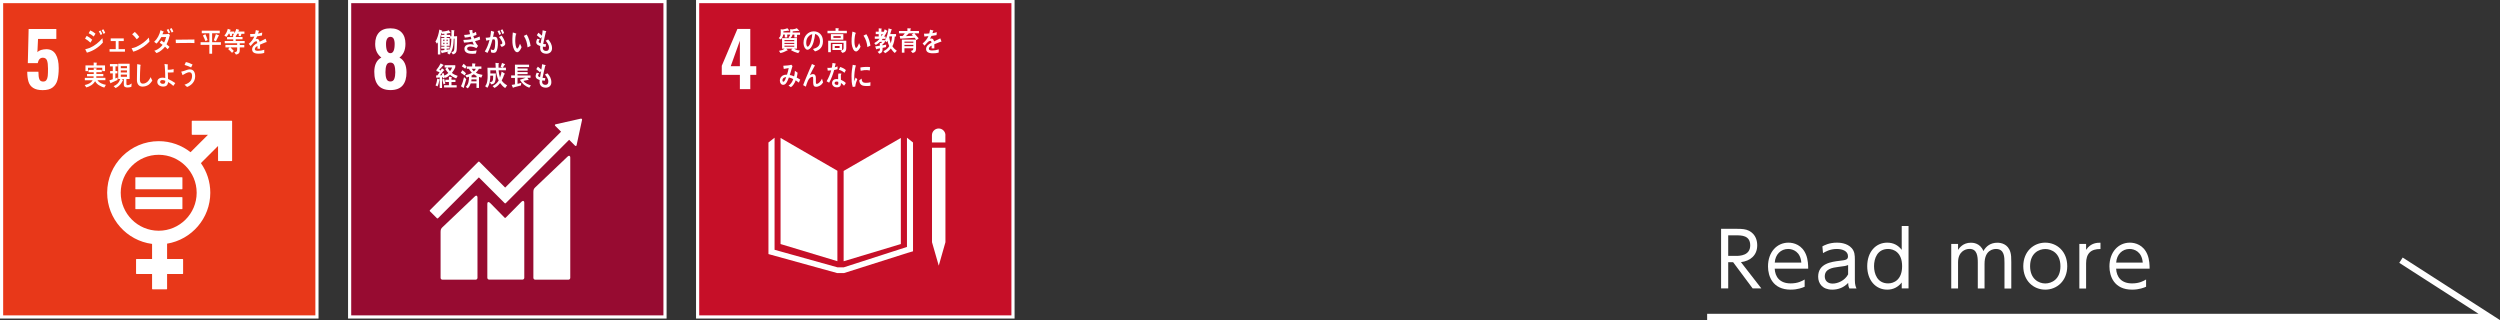 <?xml version="1.0" encoding="utf-8"?>
<!-- Generator: Adobe Illustrator 26.3.1, SVG Export Plug-In . SVG Version: 6.00 Build 0)  -->
<svg version="1.1" id="レイヤー_1" xmlns="http://www.w3.org/2000/svg" xmlns:xlink="http://www.w3.org/1999/xlink" x="0px"
	 y="0px" viewBox="0 0 396.35 50.75" style="enable-background:new 0 0 396.35 50.75;" xml:space="preserve">
<rect x="0" y="0" width="396.35" height="50.75" fill="#333333" stroke="none"/>
<style type="text/css">
	.st0{fill:#FFFFFF;}
	.st1{fill:none;stroke:#FFFFFF;stroke-miterlimit:10;}
	.st2{fill:#C60F28;stroke:#FFFFFF;stroke-width:0.5;stroke-miterlimit:10;}
	.st3{fill:#E83819;stroke:#FFFFFF;stroke-width:0.5;stroke-miterlimit:10;}
	.st4{fill:#970B31;stroke:#FFFFFF;stroke-width:0.5;stroke-miterlimit:10;}
</style>
<g>
	<g>
		<path class="st0" d="M275.45,36.28c0.74,0,1.32,0.04,1.85,0.31c1.13,0.6,1.29,1.68,1.29,2.31c0,1.62-1.15,2.48-2.58,2.66
			l3.23,4.16h-1.38l-3.09-4.15h-0.78v4.15h-1.13v-9.45H275.45z M273.99,37.31v3.26h1.26c0.59,0,2.23-0.06,2.23-1.67
			c0-1.59-1.4-1.59-2.22-1.59H273.99z"/>
		<path class="st0" d="M281.36,42.58c0.06,1.3,0.79,2.35,2.53,2.35c1.16,0,1.81-0.38,2.22-0.62v1.15c-0.32,0.14-1.08,0.46-2.22,0.46
			c-2.85,0-3.59-2.13-3.59-3.68c0-2.29,1.42-3.77,3.24-3.77c0.86,0,2.17,0.36,2.79,1.91c0.32,0.79,0.34,1.73,0.34,2.21H281.36z
			 M285.58,41.63c-0.13-1.71-1.31-2.16-2.09-2.16c-1.16,0-2.04,0.88-2.12,2.16H285.58z"/>
		<path class="st0" d="M288.92,39.06c0.28-0.16,1.07-0.59,2.29-0.59c0.31,0,1.61,0,2.38,0.89c0.44,0.52,0.48,1.08,0.48,1.8v3.24
			c0,0.75,0.14,1.07,0.26,1.33h-1.13c-0.08-0.17-0.18-0.36-0.19-0.88c-0.67,0.72-1.55,1.07-2.53,1.07c-1.54,0-2.23-0.97-2.23-2.06
			c0-2.11,2.15-2.36,3.37-2.51c1.01-0.12,1.36-0.16,1.36-0.73c0-0.82-0.88-1.15-1.78-1.15c-1.09,0-1.85,0.46-2.18,0.66L288.92,39.06
			z M292.99,42.02c-0.36,0.14-0.47,0.17-1.5,0.29c-1.04,0.13-2.19,0.34-2.19,1.51c0,0.68,0.46,1.14,1.25,1.14
			c0.82,0,1.93-0.48,2.45-1.46V42.02z"/>
		<path class="st0" d="M301.5,44.79c-0.59,0.74-1.36,1.13-2.3,1.13c-1.81,0-3.17-1.46-3.17-3.72c0-2.27,1.36-3.73,3.17-3.73
			c0.95,0,1.71,0.38,2.3,1.14v-3.78h1.08v9.89h-1.08V44.79z M299.35,39.47c-1.73,0-2.24,1.52-2.24,2.73c0,1.21,0.52,2.73,2.24,2.73
			c0.88,0,2.21-0.55,2.21-2.73C301.56,40.01,300.23,39.47,299.35,39.47z"/>
		<path class="st0" d="M313.56,45.73v-4.08c0-1.05-0.11-2.19-1.31-2.19c-0.71,0-1.82,0.46-1.82,2.13v4.14h-1.08v-7.06h1.08v0.95
			c0.19-0.29,0.77-1.14,2.03-1.14c0.26,0,1.45,0,1.99,1.32c0.43-0.77,1.13-1.32,2.22-1.32c0.55,0,1.69,0.19,2.06,1.51
			c0.12,0.42,0.14,0.82,0.14,1.56v4.19h-1.08v-4.07c0-0.89,0-2.2-1.34-2.2c-0.38,0-1.82,0.13-1.82,2.35v3.91H313.56z"/>
		<path class="st0" d="M324.25,38.47c1.85,0,3.49,1.38,3.49,3.73c0,2.33-1.64,3.72-3.48,3.72c-1.85,0-3.49-1.38-3.49-3.72
			C320.78,39.84,322.43,38.47,324.25,38.47z M324.25,44.94c1.03,0,2.41-0.67,2.41-2.73c0-2.06-1.38-2.73-2.4-2.73
			s-2.41,0.66-2.41,2.73C321.86,44.26,323.25,44.94,324.25,44.94z"/>
		<path class="st0" d="M329.66,45.73v-7.06h1.07v0.94c0.76-1.15,1.82-1.13,2.28-1.13v1c-1.54-0.02-2.28,0.72-2.28,2.28v3.98H329.66z
			"/>
		<path class="st0" d="M335.49,42.58c0.06,1.3,0.79,2.35,2.53,2.35c1.16,0,1.81-0.38,2.22-0.62v1.15c-0.32,0.14-1.08,0.46-2.22,0.46
			c-2.85,0-3.59-2.13-3.59-3.68c0-2.29,1.42-3.77,3.24-3.77c0.86,0,2.17,0.36,2.79,1.91c0.32,0.79,0.34,1.73,0.34,2.21H335.49z
			 M339.71,41.63c-0.13-1.71-1.31-2.16-2.09-2.16c-1.16,0-2.04,0.88-2.12,2.16H339.71z"/>
	</g>
	<polyline class="st1" points="270.65,50.25 394.65,50.25 380.65,41.25 	"/>
	<g>
		<g>
			<rect x="110.6" y="0.25" class="st2" width="50" height="50"/>
			<g>
				<path class="st0" d="M117.3,11.87h-2.87v-1.44l2.48-5.84h2.04v5.9h0.95v1.38h-0.95v2.26h-1.65V11.87z M117.3,10.5V6.45
					l-1.45,4.05H117.3z"/>
			</g>
			<g>
				<polygon class="st0" points="132.76,27.07 123.75,21.87 123.75,38.69 132.76,41.41 				"/>
				<polygon class="st0" points="133.75,27.1 133.75,41.42 142.82,38.69 142.82,21.87 				"/>
				<polygon class="st0" points="148.02,38.4 147.76,38.4 148.83,42.12 149.89,38.4 149.63,38.4 149.89,38.4 149.89,23.42 
					149.63,23.42 149.36,23.42 149.08,23.42 148.55,23.42 148.29,23.42 148.02,23.42 147.76,23.42 147.76,38.4 				"/>
				<polygon class="st0" points="144.75,22.59 143.79,21.83 143.79,39.15 133.78,42.38 133.32,42.38 133.22,42.38 132.76,42.38 
					122.8,39.6 122.8,21.83 121.83,22.59 121.83,40.28 132.72,43.29 133.22,43.29 133.32,43.29 133.82,43.29 143.87,40.1 
					144.75,39.84 				"/>
				<path class="st0" d="M149.89,21.44c0-0.59-0.48-1.07-1.07-1.07c-0.59,0-1.07,0.48-1.07,1.07v1.15h2.13V21.44z"/>
			</g>
			<g>
				<path class="st0" d="M124.81,5.48l0,0.46h-0.39V5.47h-0.25c-0.03,0.33-0.18,0.59-0.4,0.79l-0.31-0.22
					c0.32-0.26,0.32-0.5,0.32-0.92c0-0.16-0.01-0.32-0.01-0.48l0.34,0.03c0.18-0.03,0.58-0.12,0.73-0.19l0.3,0.36
					c0,0.03-0.04,0.05-0.06,0.05c-0.02,0-0.05-0.01-0.07-0.03c-0.27,0.05-0.54,0.08-0.81,0.11c0,0.06,0,0.12,0,0.18h1.31v0.33
					H124.81z M126.36,5.52v0.42h-0.42V5.49h-0.29c-0.05,0.23-0.18,0.43-0.35,0.55h1.05v1.68h-0.43c0.2,0.18,0.65,0.27,0.9,0.31
					l-0.27,0.4c-0.4-0.11-0.8-0.27-1.16-0.49c0.08-0.08,0.17-0.14,0.25-0.22h-0.97c0.03,0.04,0.22,0.22,0.22,0.25
					c0,0.03-0.03,0.04-0.05,0.04c-0.01,0-0.03,0-0.04-0.01c-0.34,0.18-0.7,0.34-1.07,0.41l-0.23-0.35c0.32-0.06,0.62-0.12,0.89-0.35
					h-0.4V6.05h1.21c-0.07-0.04-0.14-0.09-0.21-0.14c0.24-0.17,0.3-0.32,0.3-0.64c0-0.21,0-0.42-0.02-0.64l0.34,0.03
					c0.18-0.02,0.54-0.09,0.72-0.19l0.34,0.35c0.01,0.02,0.04,0.04,0.04,0.06c0,0.03-0.05,0.04-0.07,0.04
					c-0.03,0-0.07-0.01-0.1-0.03c-0.29,0.04-0.58,0.06-0.87,0.08c0,0.06,0,0.12,0,0.19h1.17v0.36H126.36z M125.92,6.35h-1.55v0.18
					h1.55V6.35z M125.92,6.8h-1.55v0.17h1.55V6.8z M125.92,7.24h-1.55v0.17h1.55V7.24z"/>
				<path class="st0" d="M129.21,8.15c-0.11-0.12-0.22-0.26-0.33-0.38c0.58-0.16,1.12-0.4,1.12-1.21c0-0.55-0.29-1.05-0.77-1.17
					c-0.1,0.74-0.29,1.92-0.87,2.36c-0.11,0.08-0.21,0.14-0.34,0.14c-0.15,0-0.3-0.12-0.39-0.25c-0.17-0.23-0.24-0.58-0.24-0.88
					c0-1.05,0.75-1.79,1.62-1.79c0.81,0,1.46,0.56,1.46,1.56C130.48,7.47,129.94,7.96,129.21,8.15z M127.92,6.18
					c-0.07,0.18-0.1,0.39-0.1,0.59c0,0.18,0.03,0.63,0.24,0.63c0.07,0,0.14-0.08,0.18-0.14c0.35-0.41,0.49-1.29,0.53-1.85
					C128.44,5.47,128.06,5.82,127.92,6.18z"/>
				<path class="st0" d="M131.19,5.27V4.88h1.28V4.46l0.46,0.03c0.03,0,0.06,0.01,0.06,0.05c0,0.03-0.04,0.06-0.06,0.07v0.27h1.33
					v0.39H131.19z M133.54,8.38l-0.28-0.35c0.26-0.05,0.48-0.09,0.48-0.46V6.79h-2.02v1.49h-0.42V6.46h2.87v1.15
					C134.17,8.11,133.95,8.32,133.54,8.38z M131.73,6.29V5.41h1.97v0.88H131.73z M131.97,7.93V6.98h1.53v0.95H131.97z M133.29,5.73
					h-1.16v0.27h1.16V5.73z M133.11,7.29h-0.76v0.32h0.76V7.29z"/>
				<path class="st0" d="M135.73,8.16c-0.11,0-0.21-0.05-0.29-0.12c-0.32-0.33-0.42-0.94-0.43-1.41c-0.01-0.39,0.02-0.79,0.07-1.18
					c0.02-0.15,0.04-0.3,0.06-0.44c0.12,0.03,0.42,0.13,0.52,0.19c0.01,0.01,0.03,0.02,0.03,0.05c0,0.05-0.04,0.07-0.07,0.08
					c-0.07,0.22-0.12,0.63-0.14,0.87c-0.02,0.18-0.01,0.36-0.01,0.55c0.01,0.19,0.03,0.39,0.09,0.57c0.02,0.08,0.08,0.28,0.17,0.27
					c0.18,0,0.4-0.57,0.47-0.75l0.23,0.55C136.33,7.67,136.02,8.15,135.73,8.16z M137.52,7.46c-0.08-0.69-0.25-1.26-0.62-1.81
					c0.15-0.07,0.29-0.16,0.45-0.23c0.33,0.47,0.56,1.22,0.65,1.81C137.84,7.32,137.68,7.39,137.52,7.46z"/>
				<path class="st0" d="M140.62,4.99c-0.13,0.28-0.28,0.56-0.45,0.81h0.24v0.35h-0.47c-0.05,0.07-0.11,0.14-0.16,0.21h0.51v0.3
					c-0.12,0.15-0.25,0.29-0.4,0.42v0.11c0.2-0.03,0.41-0.07,0.61-0.12l-0.03,0.4c-0.18,0.05-0.37,0.08-0.55,0.12v0.25
					c0,0.41-0.2,0.59-0.52,0.67l-0.27-0.31c0.32-0.09,0.38-0.15,0.38-0.54c-0.17,0.04-0.33,0.07-0.5,0.11
					c0,0.03-0.03,0.07-0.05,0.07c-0.02,0-0.03-0.02-0.04-0.04l-0.17-0.44c0.25-0.03,0.5-0.07,0.74-0.12c0-0.14-0.01-0.28-0.01-0.42
					l0.22,0.01c0.05-0.06,0.1-0.12,0.14-0.19h-0.34c-0.2,0.2-0.41,0.36-0.65,0.49l-0.25-0.29c0.32-0.18,0.61-0.4,0.86-0.69h-0.77
					V5.78h0.62V5.41h-0.47V5.02h0.47V4.49l0.44,0.04c0.02,0,0.04,0.01,0.04,0.04c0,0.04-0.03,0.06-0.05,0.08v0.38h0.53l-0.25,0.25
					c0.09-0.21,0.18-0.42,0.24-0.64l0.4,0.24c0.02,0.01,0.04,0.03,0.04,0.07C140.7,4.99,140.65,4.99,140.62,4.99z M139.73,5.41v0.38
					c0.08-0.12,0.16-0.25,0.23-0.38H139.73z M141.86,8.4c-0.21-0.15-0.48-0.48-0.63-0.72c-0.24,0.32-0.58,0.59-0.91,0.76l-0.27-0.33
					c0.36-0.14,0.72-0.42,0.93-0.8c-0.13-0.27-0.22-0.56-0.29-0.85c-0.04,0.08-0.09,0.16-0.15,0.24l-0.25-0.27
					c0.32-0.5,0.52-1.32,0.58-1.93l0.47,0.15c0.03,0.01,0.05,0.04,0.05,0.07c0,0.04-0.05,0.07-0.08,0.08
					c-0.05,0.2-0.11,0.41-0.17,0.6h0.92v0.38h-0.2c-0.04,0.51-0.14,1.11-0.38,1.55c0.18,0.3,0.44,0.53,0.7,0.72L141.86,8.4z
					 M141.01,5.77l-0.04,0.09c0.05,0.35,0.14,0.69,0.25,1.02c0.12-0.35,0.18-0.73,0.21-1.11H141.01z"/>
				<path class="st0" d="M144.96,5.29c0.22,0.26,0.46,0.51,0.68,0.78l-0.33,0.3c-0.1-0.13-0.19-0.26-0.3-0.38
					c-0.76,0.07-1.52,0.09-2.28,0.14l-0.09-0.42h0.38c0.05,0,0.1-0.02,0.14-0.06c0.11-0.1,0.2-0.24,0.29-0.37h-0.93V4.92h1.34V4.48
					l0.52,0.03c0.03,0,0.04,0.03,0.04,0.06c0,0.04-0.05,0.07-0.08,0.09v0.26h1.35v0.37H144.96z M144.67,8.39l-0.27-0.32
					c0.25-0.04,0.4-0.09,0.4-0.42h-1.41v0.7h-0.41V6.28h2.25v1.47C145.23,8.17,145.02,8.36,144.67,8.39z M143.39,6.6v0.19h1.41
					l0-0.19H143.39z M144.8,7.11h-1.41v0.21h1.41V7.11z M144.08,5.29c-0.15,0.15-0.3,0.31-0.47,0.44c0.37-0.01,0.74-0.04,1.12-0.06
					c-0.07-0.06-0.13-0.13-0.19-0.19c0.11-0.06,0.21-0.12,0.32-0.19H144.08z"/>
				<path class="st0" d="M149.2,6.63c-0.02,0-0.04-0.01-0.05-0.02c-0.27,0.09-0.78,0.29-1.02,0.4v0.66l-0.43,0c0-0.06,0-0.12,0-0.2
					V7.23c-0.29,0.14-0.44,0.31-0.44,0.51c0,0.17,0.17,0.26,0.5,0.26c0.36,0,0.69-0.05,1.07-0.17l-0.01,0.5
					c-0.32,0.11-0.68,0.12-0.92,0.12c-0.72,0-1.08-0.23-1.08-0.69c0-0.22,0.1-0.43,0.3-0.62c0.12-0.12,0.31-0.24,0.56-0.37
					c-0.01-0.19-0.07-0.29-0.17-0.29c-0.14,0-0.26,0.05-0.38,0.16c-0.07,0.07-0.17,0.16-0.28,0.29c-0.14,0.15-0.22,0.25-0.27,0.31
					c-0.07-0.08-0.17-0.19-0.31-0.35c0.41-0.32,0.72-0.71,0.93-1.16c-0.19,0.03-0.41,0.04-0.65,0.06c-0.01-0.16-0.04-0.31-0.06-0.45
					c0.34,0,0.63-0.01,0.84-0.04c0.04-0.12,0.08-0.32,0.12-0.59l0.5,0.11c0.03,0.01,0.04,0.03,0.04,0.05s-0.02,0.05-0.06,0.06
					c-0.02,0.07-0.05,0.18-0.1,0.33c0.17-0.02,0.42-0.08,0.69-0.16l-0.04,0.47c-0.2,0.04-0.47,0.09-0.81,0.13
					c-0.05,0.13-0.14,0.29-0.23,0.43c0.09-0.03,0.16-0.03,0.21-0.03c0.22,0,0.37,0.15,0.44,0.46c0.29-0.15,0.63-0.31,0.99-0.48
					l0.17,0.48C149.25,6.61,149.23,6.63,149.2,6.63z"/>
				<path class="st0" d="M126.65,13.1c-0.16-0.13-0.33-0.26-0.5-0.37c-0.14,0.4-0.43,0.89-0.76,1.09l-0.38-0.25
					c0.35-0.21,0.61-0.6,0.75-1.03c-0.22-0.12-0.45-0.21-0.69-0.26c-0.05,0.15-0.11,0.3-0.18,0.45c-0.16,0.36-0.36,0.72-0.73,0.72
					c-0.31,0-0.52-0.3-0.52-0.67c0-0.47,0.32-0.81,0.68-0.9c0.15-0.04,0.3-0.04,0.45-0.04c0.1-0.27,0.22-0.76,0.27-1.05l-0.78,0.14
					l-0.08-0.51h0.04c0.26,0,1.02-0.06,1.24-0.16c0.06,0.07,0.12,0.14,0.18,0.21c-0.08,0.27-0.16,0.54-0.24,0.81
					c-0.06,0.21-0.12,0.41-0.19,0.61c0.24,0.04,0.47,0.12,0.69,0.22c0.08-0.29,0.11-0.59,0.12-0.89c0.15,0.1,0.29,0.2,0.43,0.31
					c-0.03,0.26-0.07,0.52-0.14,0.77c0.19,0.1,0.38,0.2,0.56,0.33C126.79,12.76,126.72,12.93,126.65,13.1z M124.05,12.74
					c0,0.11,0.04,0.21,0.14,0.21c0.07,0,0.11-0.03,0.15-0.08c0.12-0.13,0.24-0.47,0.3-0.65C124.39,12.24,124.05,12.37,124.05,12.74z
					"/>
				<path class="st0" d="M129.37,13.76c-0.49,0-0.45-0.52-0.45-0.93v-0.4c0-0.12,0-0.26-0.13-0.26c-0.03,0-0.07,0.01-0.1,0.02
					c-0.55,0.16-0.76,1.01-0.93,1.55c-0.15-0.08-0.29-0.16-0.43-0.24c0.15-0.42,0.32-0.82,0.49-1.23c0.19-0.46,0.38-0.92,0.58-1.37
					c0.11-0.25,0.21-0.51,0.33-0.76c0.14,0.06,0.34,0.16,0.46,0.24c0.01,0.01,0.02,0.02,0.02,0.04c0,0.03-0.03,0.05-0.06,0.05
					c-0.25,0.43-0.47,0.88-0.69,1.32c-0.02,0.04-0.04,0.08-0.07,0.12c0.15-0.08,0.32-0.16,0.49-0.16c0.36,0,0.47,0.27,0.47,0.64
					c0,0.22,0,0.44,0,0.65c0,0.11,0.01,0.26,0.14,0.26c0.16,0,0.35-0.15,0.46-0.27c0.15-0.16,0.27-0.36,0.37-0.56
					c0.06,0.2,0.12,0.4,0.17,0.6C130.25,13.49,129.81,13.76,129.37,13.76z"/>
				<path class="st0" d="M132.79,10.97c-0.18,0.05-0.36,0.09-0.54,0.13c-0.19,0.66-0.46,1.44-0.8,2.01
					c-0.14-0.07-0.27-0.15-0.4-0.23c0.31-0.52,0.57-1.12,0.73-1.73c-0.18,0.03-0.36,0.04-0.55,0.05c-0.02-0.15-0.04-0.3-0.06-0.45
					c0.07,0.01,0.13,0.01,0.2,0.01c0.17,0,0.34-0.01,0.51-0.04c0.05-0.24,0.08-0.49,0.1-0.74c0.17,0.03,0.34,0.05,0.51,0.09
					c-0.04,0.2-0.09,0.4-0.15,0.6c0.15-0.03,0.29-0.09,0.44-0.15C132.79,10.66,132.79,10.82,132.79,10.97z M133.81,13.59
					c-0.15-0.16-0.31-0.32-0.49-0.44c0,0.05,0,0.09,0,0.14c-0.02,0.44-0.3,0.56-0.63,0.56c-0.12,0-0.23-0.02-0.35-0.06
					c-0.22-0.09-0.44-0.31-0.43-0.61c0.02-0.43,0.33-0.65,0.67-0.65c0.1,0,0.2,0.01,0.3,0.02c0-0.2-0.01-0.4,0-0.6
					c0-0.1,0.02-0.19,0.05-0.29c0.11,0,0.22,0,0.33,0c0.02,0,0.13-0.02,0.13,0.03c0,0.01,0,0.01,0,0.02
					c-0.05,0.08-0.07,0.17-0.08,0.26c-0.01,0.23,0,0.45,0.01,0.68c0.26,0.11,0.57,0.3,0.78,0.51
					C134.01,13.32,133.92,13.46,133.81,13.59z M132.9,12.98c-0.08-0.04-0.17-0.05-0.26-0.05c-0.14,0-0.31,0.04-0.32,0.24
					c-0.01,0.2,0.2,0.29,0.35,0.29c0.14,0,0.24-0.03,0.24-0.21C132.91,13.16,132.9,13.07,132.9,12.98z M133.88,11.54
					c-0.26-0.24-0.58-0.4-0.89-0.49l0.21-0.43c0.32,0.09,0.66,0.25,0.91,0.49L133.88,11.54z"/>
				<path class="st0" d="M135.59,13.73c-0.13,0.01-0.27,0.03-0.4,0.05c-0.17-0.53-0.19-1.1-0.19-1.65c0-0.62,0.08-1.25,0.19-1.86
					l0.32,0.07c0.05,0.01,0.11,0.02,0.16,0.04c0.02,0.01,0.04,0.02,0.04,0.06c0,0.03-0.03,0.06-0.06,0.06
					c-0.15,0.61-0.22,1.3-0.22,1.93c0,0.16,0.01,0.31,0.01,0.47c0.07-0.2,0.13-0.4,0.2-0.6c0.09,0.08,0.19,0.17,0.28,0.25
					C135.76,12.93,135.64,13.29,135.59,13.73z M137.99,13.6c-0.2,0.04-0.47,0.04-0.68,0.04c-0.53-0.02-1.02-0.1-1.09-0.9
					c0.12-0.09,0.25-0.19,0.38-0.28c0,0.45,0.22,0.66,0.56,0.67c0.27,0.01,0.57-0.01,0.84-0.1C138,13.22,137.99,13.41,137.99,13.6z
					 M137.9,11.17c-0.29-0.06-0.57-0.08-0.86-0.05c-0.2,0.02-0.4,0.06-0.59,0.1c-0.02-0.16-0.03-0.35-0.05-0.51
					c0.28-0.08,0.56-0.08,0.84-0.1c0.23-0.02,0.47,0,0.7,0.03C137.93,10.82,137.92,10.99,137.9,11.17z"/>
			</g>
		</g>
		<g>
			<rect x="0.25" y="0.25" class="st3" width="50" height="50"/>
			<g>
				<path class="st0" d="M5.26,13.94c-0.36-0.23-0.61-0.56-0.74-0.98c-0.13-0.42-0.2-0.95-0.2-1.59h1.77c0,0.55,0.05,0.95,0.15,1.19
					c0.1,0.25,0.3,0.37,0.6,0.37c0.24,0,0.41-0.08,0.52-0.24c0.11-0.16,0.18-0.37,0.21-0.64c0.03-0.27,0.04-0.66,0.04-1.17
					c0-0.58-0.05-1.01-0.16-1.3C7.34,9.3,7.12,9.15,6.79,9.15c-0.42,0-0.69,0.29-0.81,0.86H4.41L4.54,4.6h4.39v1.57h-2.9L5.93,8.27
					c0.11-0.13,0.3-0.25,0.56-0.34C6.76,7.85,7.05,7.8,7.35,7.8c0.65,0,1.14,0.26,1.47,0.79c0.33,0.53,0.49,1.26,0.49,2.21
					c0,0.75-0.07,1.38-0.2,1.88c-0.13,0.5-0.39,0.89-0.76,1.18c-0.37,0.29-0.9,0.43-1.59,0.43C6.12,14.29,5.62,14.17,5.26,13.94z"/>
			</g>
			<g>
				<path class="st0" d="M36.72,19.14h-6.24c-0.04,0-0.08,0.04-0.08,0.08v2.07c0,0.04,0.04,0.08,0.08,0.08h2.49l-2.76,2.76
					c-1.39-1.09-3.14-1.75-5.04-1.75c-4.51,0-8.18,3.67-8.18,8.18c0,4.15,3.11,7.59,7.12,8.11v2.39h-2.46
					c-0.05,0-0.08,0.04-0.08,0.08v2.22c0,0.04,0.03,0.08,0.08,0.08h2.46v2.35c0,0.04,0.04,0.08,0.08,0.08h2.22
					c0.04,0,0.08-0.04,0.08-0.08v-2.35h2.46c0.04,0,0.08-0.04,0.08-0.08v-2.22c0-0.04-0.04-0.08-0.08-0.08h-2.46v-2.43
					c3.88-0.64,6.85-4.01,6.85-8.07c0-1.75-0.55-3.37-1.49-4.7l2.72-2.72v2.32c0,0.04,0.04,0.08,0.08,0.08h2.07
					c0.04,0,0.08-0.04,0.08-0.08v-6.24C36.8,19.18,36.77,19.14,36.72,19.14 M25.16,36.58c-3.32,0-6.02-2.7-6.02-6.02
					c0-3.32,2.7-6.02,6.02-6.02c3.32,0,6.02,2.7,6.02,6.02C31.18,33.88,28.48,36.58,25.16,36.58"/>
				<path class="st0" d="M28.84,28.1h-7.3c-0.04,0-0.08,0.03-0.08,0.07v1.77c0,0.04,0.04,0.07,0.08,0.07h7.3
					c0.05,0,0.08-0.03,0.08-0.07v-1.77C28.92,28.13,28.88,28.1,28.84,28.1"/>
				<path class="st0" d="M28.84,31.25h-7.3c-0.04,0-0.08,0.03-0.08,0.07v1.77c0,0.04,0.04,0.07,0.08,0.07h7.3
					c0.05,0,0.08-0.03,0.08-0.07v-1.77C28.92,31.28,28.88,31.25,28.84,31.25"/>
			</g>
			<g>
				<path class="st0" d="M14.34,6.76c-0.26-0.25-0.55-0.45-0.86-0.64c0.09-0.14,0.18-0.29,0.27-0.44c0.3,0.16,0.61,0.37,0.87,0.62
					L14.34,6.76z M13.78,8.35c-0.03-0.05-0.26-0.5-0.26-0.52c0-0.03,0.03-0.03,0.05-0.04c0.23-0.06,0.46-0.11,0.69-0.21
					c0.73-0.31,1.42-0.87,1.98-1.52c0.01,0.23,0.04,0.46,0.07,0.69C15.59,7.56,14.73,8.09,13.78,8.35z M14.86,5.79
					c-0.25-0.21-0.51-0.39-0.8-0.52c0.09-0.15,0.17-0.3,0.25-0.45c0.29,0.12,0.58,0.3,0.83,0.52C15.04,5.5,14.95,5.65,14.86,5.79z
					 M15.97,5.56c-0.09-0.2-0.19-0.39-0.31-0.58l0.27-0.15c0.11,0.18,0.2,0.36,0.28,0.55L15.97,5.56z M16.43,5.38
					c-0.1-0.2-0.2-0.4-0.31-0.59l0.26-0.16C16.5,4.81,16.59,5,16.68,5.2L16.43,5.38z"/>
				<path class="st0" d="M17.37,8.19v-0.4h0.98V6.51h-0.8V6.09h2.07v0.42H18.8v1.28h1.01v0.4H17.37z"/>
				<path class="st0" d="M21.77,7.96c-0.21,0.1-0.42,0.18-0.65,0.23c-0.02-0.05-0.25-0.54-0.25-0.54c0-0.02,0.02-0.02,0.03-0.02
					c0.05,0,0.11-0.01,0.16-0.02c0.41-0.09,0.8-0.28,1.17-0.51c0.5-0.3,0.96-0.69,1.37-1.14c0.03,0.21,0.07,0.42,0.1,0.63
					C23.13,7.21,22.48,7.63,21.77,7.96z M21.68,6.23c-0.22-0.3-0.46-0.57-0.73-0.8c0.14-0.12,0.28-0.25,0.42-0.37
					c0.26,0.22,0.5,0.49,0.71,0.79C21.96,5.99,21.82,6.11,21.68,6.23z"/>
				<path class="st0" d="M26.88,5.71c-0.01,0.05-0.03,0.11-0.04,0.16c-0.03,0.14-0.08,0.28-0.12,0.4c-0.09,0.26-0.2,0.51-0.32,0.75
					c0.16,0.13,0.33,0.27,0.48,0.41c-0.1,0.13-0.2,0.25-0.3,0.37c-0.14-0.14-0.28-0.27-0.42-0.4c-0.33,0.44-0.86,0.85-1.34,1.02
					c-0.1-0.12-0.21-0.24-0.33-0.35c0,0-0.01-0.01-0.01-0.02c0-0.02,0.01-0.02,0.02-0.02c0.07-0.02,0.14-0.04,0.21-0.07
					c0.38-0.17,0.81-0.48,1.07-0.85c-0.15-0.12-0.3-0.22-0.46-0.33c0.09-0.12,0.17-0.24,0.26-0.36c0.15,0.1,0.29,0.21,0.43,0.32
					c0.16-0.26,0.25-0.56,0.32-0.87c-0.25,0-0.5,0-0.75,0.01c-0.21,0.36-0.47,0.77-0.77,1.03c-0.12-0.09-0.25-0.19-0.37-0.28
					c0.5-0.46,0.86-1.13,1.01-1.85L25.93,5c0.01,0,0.03,0.02,0.03,0.05c0,0.04-0.04,0.05-0.07,0.05c-0.05,0.11-0.09,0.22-0.14,0.33
					c0.34-0.01,0.69-0.01,1.03-0.05c0.05,0.07,0.1,0.13,0.16,0.19C26.92,5.61,26.9,5.67,26.88,5.71z M26.73,5.29
					c-0.09-0.19-0.19-0.37-0.3-0.55l0.27-0.15c0.1,0.17,0.19,0.36,0.27,0.55L26.73,5.29z M27.23,5.17c-0.09-0.2-0.19-0.39-0.3-0.57
					l0.26-0.16C27.31,4.61,27.4,4.8,27.48,5L27.23,5.17z"/>
				<path class="st0" d="M30.83,6.83c-0.21-0.01-0.39-0.02-0.56-0.02c-0.19,0-1.92,0-2.39,0.02c-0.01-0.17-0.02-0.39-0.02-0.52
					c0-0.06,0.03-0.03,0.05-0.03c0.06,0.01,0.18,0.01,0.21,0.01c0.22,0.01,0.8-0.01,1.05-0.01c0.53,0,1.06-0.01,1.65-0.02
					C30.83,6.43,30.84,6.66,30.83,6.83z"/>
				<path class="st0" d="M33.63,7.11v1.41h-0.44V7.11h-1.39V6.69h1.39V5.27h-1.2V4.86h2.85v0.41h-1.21v1.42h1.39v0.42H33.63z
					 M32.58,6.53c-0.13-0.3-0.26-0.61-0.41-0.9l0.39-0.21c0.12,0.27,0.28,0.63,0.35,0.93L32.58,6.53z M34.63,5.74
					c-0.13,0.27-0.26,0.54-0.4,0.8L33.9,6.39c0.12-0.32,0.23-0.65,0.33-0.99l0.44,0.2c0.02,0.01,0.05,0.04,0.05,0.07
					C34.72,5.73,34.66,5.74,34.63,5.74z"/>
				<path class="st0" d="M36.76,5.35l0.04,0.3l-0.3,0.08l-0.12-0.39h-0.1c-0.12,0.18-0.24,0.37-0.39,0.51l-0.32-0.21
					c0.26-0.29,0.45-0.66,0.54-1.07l0.42,0.14c0.02,0.01,0.05,0.03,0.05,0.06c0,0.04-0.04,0.06-0.07,0.07
					C36.49,4.89,36.47,4.95,36.44,5h0.71v0.36H36.76z M38.01,6.87l0,0.26h0.72v0.38h-0.72c0,0.66,0.07,1.03-0.6,1.14l-0.25-0.36
					c0.25-0.05,0.44-0.07,0.44-0.42V7.51h-1.07c0.11,0.1,0.21,0.21,0.31,0.32c0.08,0.08,0.16,0.15,0.23,0.24l-0.28,0.31
					c-0.2-0.21-0.4-0.42-0.62-0.6l0.25-0.27h-0.68V7.12h1.86V6.86h-1.97V6.5h1.35V6.24H36V5.88h0.96V5.59l0.44,0.06
					c0.02,0,0.02-0.02,0.02,0c0,0.03-0.01,0.09-0.04,0.09v0.13h1.07v0.36h-1.08V6.5h1.42v0.36H38.01z M38.28,5.37l-0.12,0.37
					L37.84,5.7l0.02-0.35h-0.24c-0.06,0.1-0.15,0.3-0.23,0.39l-0.43-0.16c0.18-0.22,0.43-0.69,0.5-0.99l0.43,0.13
					c0.02,0,0.04,0.02,0.04,0.05c0,0.04-0.05,0.05-0.07,0.05c-0.03,0.06-0.06,0.12-0.08,0.18h0.97v0.36H38.28z"/>
				<path class="st0" d="M42.25,6.69c-0.02,0-0.04-0.01-0.05-0.02c-0.25,0.09-0.74,0.29-0.97,0.4v0.66l-0.41,0c0-0.06,0-0.12,0-0.2
					V7.29c-0.28,0.14-0.42,0.31-0.42,0.51c0,0.17,0.16,0.26,0.48,0.26c0.35,0,0.66-0.05,1.02-0.17l-0.01,0.5
					C41.57,8.5,41.23,8.51,41,8.51c-0.69,0-1.03-0.23-1.03-0.69c0-0.22,0.1-0.43,0.29-0.62c0.12-0.12,0.3-0.24,0.53-0.37
					c-0.01-0.19-0.06-0.29-0.16-0.29c-0.13,0-0.25,0.05-0.36,0.16C40.19,6.78,40.1,6.87,39.99,7c-0.13,0.15-0.21,0.25-0.26,0.3
					c-0.06-0.08-0.16-0.19-0.29-0.35c0.39-0.32,0.69-0.71,0.88-1.16c-0.19,0.03-0.39,0.04-0.62,0.06c-0.01-0.16-0.03-0.31-0.06-0.45
					c0.33,0,0.6-0.01,0.8-0.04c0.04-0.12,0.08-0.32,0.12-0.59l0.47,0.11c0.03,0.01,0.04,0.03,0.04,0.05c0,0.03-0.02,0.05-0.06,0.06
					c-0.02,0.07-0.05,0.18-0.09,0.33c0.16-0.02,0.4-0.08,0.65-0.16l-0.04,0.47c-0.19,0.04-0.45,0.08-0.77,0.13
					c-0.05,0.13-0.13,0.29-0.22,0.43c0.08-0.03,0.15-0.03,0.2-0.03c0.21,0,0.35,0.15,0.42,0.46c0.28-0.15,0.6-0.31,0.95-0.48
					l0.16,0.48C42.29,6.67,42.27,6.69,42.25,6.69z"/>
				<path class="st0" d="M16.54,13.88c-0.27-0.05-0.63-0.23-0.87-0.38c-0.24-0.15-0.45-0.37-0.59-0.63
					c-0.32,0.56-0.86,0.85-1.4,0.99l-0.25-0.38c0.47-0.1,0.97-0.27,1.26-0.76h-1.24v-0.38h1.38c0-0.08,0.01-0.16,0.01-0.24H13.8
					v-0.37h1.06v-0.27h-0.83v-0.37h0.83v-0.28l0.43,0.03c0.02,0,0.04,0.01,0.04,0.04s-0.03,0.05-0.05,0.06v0.14h0.86v0.37h-0.86
					v0.27h1.1v0.37h-1.11c0,0.08,0,0.16,0,0.24h1.44v0.38h-1.26c0.27,0.44,0.9,0.67,1.34,0.74L16.54,13.88z M16.21,11.28v-0.54
					h-2.26v0.54h-0.4v-0.91h1.3V9.91l0.46,0.03c0.03,0,0.06,0.01,0.06,0.05c0,0.03-0.04,0.06-0.06,0.07v0.31h1.34v0.91H16.21z"/>
				<path class="st0" d="M18.63,12.68c-0.34,0.17-0.69,0.31-1.03,0.47c-0.01,0.03-0.03,0.06-0.05,0.06c-0.01,0-0.03-0.01-0.05-0.04
					l-0.16-0.43c0.18-0.06,0.36-0.12,0.54-0.18v-0.92h-0.42v-0.37h0.42v-0.74h-0.45v-0.37h1.22v0.37h-0.34v0.74h0.3v0.37h-0.32v0.8
					c0.12-0.05,0.24-0.11,0.36-0.16L18.63,12.68z M20.83,13.75c-0.18,0.09-0.43,0.12-0.62,0.12c-0.28,0-0.58-0.06-0.58-0.47v-0.88
					H19.3c0.03,0.03,0.21,0.15,0.21,0.2c0,0.03-0.03,0.04-0.05,0.05c-0.07,0.15-0.14,0.29-0.23,0.42c-0.24,0.34-0.55,0.61-0.9,0.77
					l-0.32-0.3c0.51-0.21,0.86-0.54,1.06-1.14h-0.33v-2.41h1.81v2.41h-0.51v0.74c0,0.14,0.04,0.24,0.17,0.24
					c0.22,0,0.48-0.12,0.66-0.28L20.83,13.75z M20.13,10.48h-0.98v0.33h0.98V10.48z M19.15,11.16v0.33h0.98l0-0.33H19.15z
					 M20.13,11.83h-0.98v0.35h0.98V11.83z"/>
				<path class="st0" d="M23.56,13.44c-0.29,0.2-0.64,0.29-0.97,0.29c-0.52,0-0.85-0.35-0.88-0.96c-0.01-0.08,0-0.16,0-0.24
					c0-0.23,0-0.46,0.01-0.7c0.01-0.55,0.02-1.11,0.03-1.66c0.11,0.02,0.23,0.04,0.35,0.06c0.05,0.01,0.1,0.01,0.14,0.03
					c0.03,0.01,0.07,0.03,0.07,0.07c0,0.03-0.03,0.06-0.05,0.07c-0.04,0.75-0.08,1.5-0.08,2.25c0,0.38,0.15,0.61,0.49,0.61
					c0.16,0,0.32-0.05,0.47-0.13c0.34-0.17,0.57-0.53,0.74-0.9l0.27,0.56C23.99,13.03,23.77,13.29,23.56,13.44z"/>
				<path class="st0" d="M27.48,13.62c-0.26-0.24-0.54-0.45-0.83-0.61c-0.04,0.55-0.36,0.72-0.79,0.72c-0.36,0-0.92-0.21-0.92-0.73
					c0-0.51,0.43-0.69,0.8-0.69c0.15,0,0.31,0.02,0.46,0.06c0-0.6-0.03-1.2-0.07-1.8c-0.01-0.15-0.02-0.29-0.05-0.43l0.49,0.07
					c0.02,0,0.06,0.03,0.06,0.06c0,0.03-0.02,0.05-0.04,0.06c0,0.05,0,0.11,0,0.16c0,0.19,0,0.38,0,0.57h0.04
					c0.17,0,0.34,0,0.51-0.03c0.13-0.02,0.26-0.05,0.39-0.07c0,0.17-0.01,0.33-0.01,0.51c-0.21,0.02-0.41,0.03-0.62,0.03
					c-0.1,0-0.19,0-0.29-0.01c0.01,0.34,0.01,0.69,0.03,1.03c0.4,0.17,0.78,0.4,1.15,0.65L27.48,13.62z M26.2,12.8
					c-0.15-0.07-0.33-0.11-0.48-0.11c-0.13,0-0.33,0.09-0.33,0.27c0,0.27,0.26,0.33,0.44,0.33c0.22,0,0.37-0.09,0.37-0.37V12.8z"/>
				<path class="st0" d="M29.66,13.79c-0.14-0.12-0.27-0.25-0.41-0.36c0.37-0.11,0.85-0.35,1.06-0.75c0.1-0.19,0.14-0.41,0.14-0.63
					c0-0.38-0.12-0.6-0.47-0.6c-0.24,0-0.82,0.31-1.04,0.46c-0.03-0.06-0.2-0.51-0.2-0.54c0-0.03,0.04-0.03,0.05-0.03
					c0.08,0,0.37-0.09,0.46-0.12c0.29-0.1,0.55-0.22,0.85-0.22c0.59,0,0.84,0.46,0.84,1.1C30.94,12.97,30.32,13.54,29.66,13.79z
					 M30.3,10.69c-0.34-0.16-0.68-0.3-1.04-0.39c0.07-0.15,0.14-0.31,0.21-0.46c0.37,0.07,0.72,0.21,1.06,0.39
					C30.46,10.39,30.38,10.54,30.3,10.69z"/>
			</g>
		</g>
		<g>
			<rect x="55.43" y="0.25" class="st4" width="50" height="50"/>
			<g>
				<path class="st0" d="M59.34,11.38c0-0.53,0.09-1,0.28-1.39c0.19-0.39,0.47-0.68,0.84-0.87c-0.29-0.21-0.53-0.5-0.71-0.85
					c-0.18-0.36-0.27-0.79-0.27-1.3c0-0.78,0.21-1.39,0.62-1.83c0.42-0.44,1.01-0.65,1.79-0.65s1.37,0.22,1.78,0.65
					c0.41,0.43,0.61,1.03,0.61,1.8c0,0.53-0.09,0.98-0.26,1.34c-0.17,0.36-0.4,0.64-0.69,0.85c0.37,0.19,0.65,0.49,0.84,0.89
					c0.19,0.41,0.28,0.89,0.28,1.45c0,0.89-0.2,1.58-0.61,2.07c-0.41,0.49-1.06,0.74-1.94,0.74C60.19,14.27,59.34,13.31,59.34,11.38
					z M62.51,12.5c0.11-0.28,0.16-0.63,0.16-1.05c0-0.47-0.05-0.84-0.16-1.12c-0.11-0.27-0.31-0.41-0.62-0.41
					c-0.31,0-0.51,0.14-0.62,0.42c-0.11,0.28-0.16,0.65-0.16,1.11c0,0.42,0.05,0.77,0.16,1.05c0.11,0.28,0.31,0.42,0.62,0.42
					C62.2,12.92,62.41,12.78,62.51,12.5z M62.57,6.96c0-0.35-0.06-0.62-0.16-0.82c-0.11-0.2-0.28-0.3-0.51-0.3
					c-0.23,0-0.4,0.1-0.52,0.3c-0.12,0.2-0.18,0.47-0.18,0.82c0,0.98,0.23,1.47,0.69,1.47C62.34,8.44,62.57,7.95,62.57,6.96z"/>
			</g>
			<g>
				<path class="st0" d="M89.96,24.85l-5.11,4.86c-0.19,0.19-0.29,0.33-0.29,0.73v13.61c0,0.16,0.13,0.29,0.29,0.29h5.27
					c0.16,0,0.29-0.13,0.29-0.29V24.97C90.42,24.81,90.29,24.52,89.96,24.85"/>
				<path class="st0" d="M75.25,31.17l-5.11,4.86c-0.19,0.19-0.29,0.33-0.29,0.73v7.29c0,0.16,0.13,0.29,0.29,0.29h5.27
					c0.16,0,0.29-0.13,0.29-0.29V31.3C75.71,31.14,75.58,30.84,75.25,31.17"/>
				<path class="st0" d="M92.28,18.96c0-0.04-0.01-0.08-0.04-0.11c-0.03-0.03-0.06-0.04-0.09-0.04l-0.03,0l-0.04,0l-3.91,0.88
					l-0.07,0.01c-0.03,0.01-0.05,0.02-0.08,0.04c-0.06,0.06-0.06,0.15,0,0.21l0.04,0.04l0.89,0.89l-8.86,8.86L76,25.65
					c-0.05-0.05-0.12-0.05-0.17,0l-1.11,1.11c0,0,0,0,0,0l-6.56,6.56c-0.05,0.05-0.05,0.12,0,0.17l1.11,1.11
					c0.05,0.05,0.12,0.05,0.17,0l6.48-6.48l2.97,2.97c0,0,0,0.01,0.01,0.01l1.11,1.11c0.05,0.05,0.12,0.05,0.17,0l10.05-10.05
					l0.94,0.94c0.06,0.06,0.15,0.06,0.21,0c0.03-0.03,0.04-0.06,0.04-0.1l0-0.01L92.28,19L92.28,18.96z"/>
				<path class="st0" d="M82.63,32.03l-2.47,2.49c-0.05,0.04-0.12,0.04-0.16-0.01l-2.24-2.28c-0.41-0.41-0.5-0.08-0.5,0.08v11.73
					c0,0.16,0.13,0.29,0.29,0.29h5.28c0.16,0,0.29-0.13,0.29-0.29V32.12C83.12,31.96,82.99,31.66,82.63,32.03"/>
			</g>
			<g>
				<path class="st0" d="M72.42,7.78c-0.03,0.51-0.18,0.73-0.62,0.85l-0.24-0.36c0.31-0.06,0.43-0.14,0.46-0.52
					c0.04-0.54,0.04-1.08,0.04-1.62h-0.12c-0.02,0.5-0.04,1-0.17,1.48c-0.1,0.36-0.28,0.8-0.54,1.04L70.89,8.4
					c0.07-0.07,0.14-0.14,0.2-0.22c-0.32,0.07-0.64,0.13-0.96,0.21c0,0.03-0.02,0.06-0.05,0.06c-0.03,0-0.05-0.03-0.06-0.06
					l-0.15-0.38c0.2-0.02,0.39-0.05,0.59-0.08V7.72h-0.51V7.4h0.51V7.26h-0.5V6.01h0.49V5.87h-0.5V5.53h0.5V5.35
					c-0.12,0.01-0.24,0.02-0.36,0.03l-0.1-0.19c-0.04,0.17-0.08,0.34-0.13,0.51c-0.01,0.03-0.05,0.16-0.05,0.18v2.75h-0.39V6.7
					c-0.05,0.08-0.1,0.16-0.15,0.23l-0.24-0.36c0.33-0.45,0.54-1.3,0.62-1.88l0.43,0.16c0.02,0,0.04,0.03,0.04,0.05
					c0,0.03-0.05,0.05-0.07,0.06l-0.01,0.06C70.31,5,70.9,4.92,71.15,4.79l0.28,0.42c0,0.03-0.03,0.05-0.05,0.05
					c-0.02,0-0.05-0.01-0.07-0.02c-0.16,0.03-0.32,0.06-0.48,0.08v0.21h0.55v0.22h0.19v-1l0.41,0.06c0.03,0,0.07,0.02,0.07,0.06
					c0,0.03-0.03,0.06-0.05,0.07c-0.01,0.27-0.02,0.54-0.03,0.81c0.16,0,0.33-0.01,0.5-0.01C72.46,6.42,72.46,7.1,72.42,7.78z
					 M70.46,6.28h-0.18v0.23h0.18V6.28z M70.46,6.78h-0.18v0.21h0.18V6.78z M70.97,6.28H70.8v0.23h0.17V6.28z M70.98,6.78H70.8v0.21
					h0.17V6.78z M71.36,6.13V5.87h-0.55v0.14h0.48v1.25h-0.48V7.4h0.47v0.31h-0.47v0.18c0.15-0.02,0.29-0.05,0.44-0.08l-0.02,0.15
					c0.28-0.52,0.31-1.23,0.32-1.83H71.36z"/>
				<path class="st0" d="M75.31,6.52c0.13,0.28,0.28,0.54,0.48,0.76c-0.08,0.12-0.17,0.24-0.26,0.36c-0.32-0.18-0.64-0.26-0.99-0.26
					c-0.15,0-0.48,0.07-0.48,0.31c0,0.38,0.51,0.4,0.74,0.4c0.27,0,0.5-0.05,0.76-0.1c-0.04,0.16-0.07,0.33-0.1,0.49
					c-0.18,0.03-0.36,0.05-0.54,0.05c-0.47,0-1.29-0.06-1.29-0.8c0-0.54,0.52-0.72,0.9-0.72c0.22,0,0.37,0.03,0.59,0.08
					c-0.07-0.16-0.15-0.33-0.22-0.49c-0.42,0.09-0.91,0.15-1.34,0.16l-0.1-0.43c0.43-0.01,0.86-0.03,1.27-0.13
					c-0.04-0.13-0.08-0.26-0.12-0.39C74.31,5.9,74,5.95,73.69,5.96c-0.04-0.14-0.08-0.28-0.11-0.42c0.31-0.02,0.63-0.04,0.94-0.12
					c-0.05-0.21-0.1-0.42-0.13-0.63c0.15-0.01,0.3-0.03,0.45-0.04h0.02c0.03,0,0.06,0.01,0.06,0.05c0,0.03-0.02,0.05-0.04,0.07
					c0.02,0.14,0.04,0.28,0.07,0.42c0.18-0.05,0.35-0.14,0.51-0.24c0.03,0.16,0.07,0.32,0.09,0.48c-0.17,0.06-0.34,0.12-0.51,0.18
					c0.04,0.14,0.09,0.27,0.14,0.4c0.29-0.07,0.58-0.19,0.86-0.32c0.03,0.16,0.05,0.33,0.08,0.48C75.85,6.4,75.58,6.46,75.31,6.52z"
					/>
				<path class="st0" d="M78.62,8.25c-0.11,0.12-0.27,0.13-0.41,0.13c-0.12,0-0.25-0.03-0.36-0.09c-0.01-0.16-0.03-0.32-0.04-0.48
					c0.12,0.08,0.26,0.12,0.4,0.12c0.3,0,0.29-0.97,0.29-1.21c0-0.18,0-0.49-0.21-0.49c-0.07,0-0.15,0.02-0.22,0.03
					c-0.15,0.62-0.46,1.62-0.79,2.13c-0.14-0.08-0.27-0.16-0.42-0.23c0.34-0.53,0.59-1.19,0.74-1.83c-0.17,0.03-0.34,0.08-0.5,0.12
					C77.1,6.41,77,6,77,6c0-0.02,0.03-0.03,0.04-0.03c0.03,0,0.06,0.01,0.1,0.01c0.19,0,0.38-0.04,0.57-0.08
					c0.07-0.33,0.11-0.68,0.13-1.02c0.11,0.03,0.22,0.06,0.32,0.1c0.05,0.02,0.1,0.03,0.15,0.05c0.02,0.01,0.05,0.02,0.05,0.05
					c0,0.03-0.03,0.04-0.04,0.05c-0.04,0.24-0.09,0.48-0.15,0.72c0.07-0.01,0.15-0.02,0.22-0.02c0.25,0,0.4,0.08,0.48,0.36
					c0.06,0.19,0.07,0.45,0.07,0.65C78.94,7.24,78.89,7.98,78.62,8.25z M79.16,5.55c-0.08-0.22-0.17-0.42-0.28-0.61l0.3-0.14
					c0.1,0.19,0.18,0.39,0.26,0.59L79.16,5.55z M79.53,7.44c-0.08-0.13-0.17-0.24-0.26-0.36c0.11-0.02,0.37-0.09,0.37-0.25
					c0-0.27-0.36-0.77-0.53-0.96c0.14-0.07,0.28-0.15,0.41-0.23c0.22,0.28,0.58,0.89,0.58,1.28C80.12,7.24,79.75,7.36,79.53,7.44z
					 M79.65,5.4c-0.08-0.21-0.17-0.42-0.28-0.61l0.28-0.15c0.11,0.19,0.2,0.39,0.28,0.6L79.65,5.4z"/>
				<path class="st0" d="M82.02,8.28c-0.11,0.01-0.21-0.04-0.29-0.11c-0.33-0.31-0.46-0.92-0.49-1.39
					c-0.03-0.39-0.01-0.79,0.02-1.18c0.01-0.15,0.02-0.3,0.04-0.45c0.12,0.03,0.43,0.11,0.53,0.17c0.02,0.01,0.03,0.02,0.03,0.05
					c0,0.05-0.04,0.08-0.07,0.09c-0.07,0.22-0.1,0.63-0.1,0.87c-0.01,0.18,0,0.36,0.02,0.55c0.01,0.19,0.05,0.39,0.11,0.57
					C81.84,7.51,81.91,7.71,82,7.7c0.18-0.01,0.37-0.59,0.44-0.77l0.25,0.54C82.6,7.76,82.31,8.26,82.02,8.28z M83.64,7.51
					c-0.07-0.69-0.23-1.26-0.59-1.82c0.15-0.07,0.29-0.15,0.45-0.22c0.32,0.48,0.54,1.23,0.62,1.82C83.95,7.37,83.8,7.45,83.64,7.51
					z"/>
				<path class="st0" d="M86.65,8.52c-0.51,0-1.01-0.21-1.02-0.91c0-0.1,0.01-0.21,0.02-0.31c-0.27-0.1-0.63-0.21-0.64-0.61
					c0-0.17,0.1-0.4,0.16-0.55c0.14,0.03,0.28,0.07,0.41,0.1c-0.06,0.09-0.18,0.25-0.18,0.38c0,0.15,0.21,0.21,0.31,0.24
					c0.06-0.34,0.12-0.67,0.18-1.01c-0.07,0.08-0.13,0.16-0.19,0.24c-0.19-0.18-0.39-0.35-0.59-0.51c0.08-0.13,0.17-0.26,0.25-0.39
					c0.19,0.15,0.38,0.3,0.55,0.47c0.06-0.28,0.1-0.57,0.12-0.86c0.12,0.02,0.24,0.06,0.36,0.09c0.05,0.01,0.1,0.02,0.15,0.04
					C86.57,4.95,86.6,4.97,86.6,5c0,0.05-0.04,0.09-0.07,0.11c-0.03,0.09-0.05,0.2-0.07,0.29c-0.04,0.2-0.09,0.4-0.14,0.61
					c-0.07,0.32-0.14,0.64-0.2,0.96C86.27,7,86.42,7,86.57,7.01L86.5,7.43c-0.14,0-0.29-0.01-0.43-0.04
					c-0.01,0.06-0.01,0.12-0.01,0.19c0,0.36,0.25,0.51,0.53,0.5c0.31,0,0.45-0.19,0.45-0.55c0-0.41-0.3-0.81-0.54-1.08
					c0.14-0.05,0.27-0.12,0.4-0.2c0.35,0.39,0.61,0.8,0.62,1.39C87.53,8.23,87.1,8.51,86.65,8.52z"/>
				<path class="st0" d="M69.66,12.7c-0.07,0.31-0.15,0.75-0.3,1l-0.31-0.16c0.14-0.31,0.24-0.72,0.27-1.08l0.33,0.12
					c0.03,0.01,0.04,0.03,0.04,0.06C69.7,12.67,69.68,12.69,69.66,12.7z M72.33,12.43c-0.35-0.12-0.69-0.31-0.98-0.58
					c-0.22,0.22-0.44,0.38-0.72,0.5l-0.15-0.23l0.04,0.19c-0.09,0.05-0.19,0.09-0.29,0.12c-0.02-0.07-0.04-0.15-0.06-0.22
					l-0.09,0.02v1.72h-0.37v-1.68c-0.18,0.02-0.36,0.05-0.54,0.07l-0.04-0.37c0.07-0.01,0.15,0,0.22-0.02
					c0.12-0.15,0.24-0.32,0.34-0.49c-0.16-0.08-0.33-0.15-0.5-0.19v-0.19c0.26-0.3,0.48-0.66,0.67-1.03
					c0.13,0.06,0.25,0.12,0.38,0.2c0.03,0.02,0.08,0.04,0.08,0.09c0,0.04-0.06,0.06-0.09,0.06c-0.19,0.22-0.38,0.45-0.59,0.65
					c0.08,0.04,0.15,0.09,0.22,0.13c0.07-0.11,0.14-0.23,0.2-0.35c0.06,0.04,0.38,0.23,0.38,0.3c0,0.05-0.05,0.06-0.08,0.05
					c-0.21,0.26-0.41,0.52-0.62,0.77c0.12-0.01,0.24-0.03,0.36-0.04c-0.02-0.07-0.04-0.15-0.07-0.22c0.1-0.04,0.2-0.08,0.29-0.12
					c0.05,0.14,0.09,0.28,0.13,0.42c0.2-0.09,0.46-0.25,0.63-0.42c-0.18-0.19-0.35-0.39-0.48-0.62l0.24-0.24h-0.35v-0.37h1.69v0.32
					c-0.11,0.32-0.34,0.66-0.54,0.9c0.22,0.21,0.64,0.37,0.92,0.47C72.48,12.16,72.4,12.29,72.33,12.43z M70.32,13.38
					c-0.08-0.25-0.13-0.52-0.19-0.78l0.3-0.12c0.05,0.26,0.1,0.52,0.18,0.77L70.32,13.38z M70.4,13.87v-0.36h0.77v-0.51H70.6v-0.36
					h0.57v-0.48c0.1,0.01,0.2,0.02,0.3,0.03c0.04,0,0.09,0,0.13,0.02c0.02,0,0.04,0.02,0.04,0.04c0,0.03-0.03,0.06-0.06,0.07v0.32
					h0.63v0.36h-0.63v0.51h0.82v0.36H70.4z M70.96,10.71c0.1,0.21,0.24,0.4,0.38,0.58c0.13-0.15,0.26-0.37,0.33-0.58H70.96z"/>
				<path class="st0" d="M73.66,11.96c-0.2-0.15-0.4-0.3-0.61-0.42l0.26-0.41c0.15,0.09,0.45,0.35,0.57,0.49L73.66,11.96z
					 M73.54,13.84c0.01,0.02,0.02,0.04,0.02,0.07c0,0.02-0.02,0.04-0.04,0.04c-0.03,0-0.39-0.25-0.44-0.28
					c0.21-0.36,0.39-1.02,0.49-1.45l0.35,0.33C73.79,12.98,73.67,13.41,73.54,13.84z M73.75,10.89c-0.17-0.13-0.35-0.27-0.53-0.37
					l0.28-0.41c0.12,0.09,0.39,0.33,0.47,0.45L73.75,10.89z M76.31,12.31c-0.12-0.04-0.25-0.07-0.37-0.12v1.75h-0.4v-0.72h-0.91
					c-0.12,0.32-0.23,0.58-0.48,0.79l-0.31-0.24c0.44-0.38,0.52-1.01,0.52-1.61c-0.12,0.05-0.25,0.1-0.38,0.13l-0.2-0.36
					c0.34-0.08,0.73-0.18,1.03-0.4c-0.18-0.18-0.34-0.39-0.48-0.62h-0.32v-0.37h0.85v-0.49l0.46,0.03c0.03,0,0.07,0.03,0.07,0.07
					c0,0.04-0.04,0.06-0.07,0.07v0.32h1v0.37h-0.39c-0.13,0.24-0.3,0.44-0.49,0.62c0.26,0.18,0.76,0.3,1.06,0.34L76.31,12.31z
					 M75.55,12.59h-0.8c-0.01,0.1-0.02,0.2-0.03,0.3h0.83V12.59z M75.55,12.05c-0.14-0.09-0.29-0.18-0.43-0.28
					c-0.12,0.08-0.23,0.14-0.36,0.21c0,0.1,0,0.18,0,0.28h0.79V12.05z M74.79,10.91c0.1,0.15,0.21,0.29,0.34,0.4
					c0.12-0.1,0.23-0.24,0.31-0.4H74.79z"/>
				<path class="st0" d="M80.09,13.96c-0.34-0.22-0.56-0.46-0.81-0.8c-0.24,0.34-0.54,0.62-0.89,0.78l-0.3-0.29
					c0.39-0.21,0.72-0.46,0.97-0.89c-0.25-0.49-0.37-1.04-0.43-1.61h-0.89v0.02c0,0.16,0,0.32,0,0.48h0.87
					c-0.01,0.33-0.01,0.66-0.05,0.98c-0.07,0.53-0.24,0.7-0.69,0.75l-0.2-0.35c0.44-0.05,0.5-0.23,0.51-0.73l0-0.3h-0.45
					c0,0.62-0.1,1.46-0.47,1.92l-0.35-0.25c0.38-0.44,0.4-1.16,0.4-1.75c0-0.39-0.02-0.79-0.03-1.18h1.31
					c-0.02-0.26-0.03-0.52-0.04-0.78l0.48,0.06c0.03,0,0.08,0.02,0.08,0.06c0,0.04-0.04,0.08-0.07,0.09c0,0.11,0,0.21,0,0.31
					c0,0.08,0,0.17,0,0.25h1.17v0.41h-1.16c0.03,0.39,0.1,0.78,0.22,1.15c0.12-0.28,0.21-0.63,0.26-0.94L80,11.65
					c0.02,0.01,0.04,0.05,0.04,0.08c0,0.05-0.07,0.07-0.1,0.07c-0.11,0.34-0.23,0.67-0.4,0.97c0.22,0.34,0.54,0.57,0.86,0.76
					L80.09,13.96z M79.98,10.3c-0.09,0.15-0.17,0.29-0.26,0.43l-0.34-0.12c0.08-0.21,0.15-0.41,0.21-0.63l0.43,0.17
					c0.03,0.01,0.06,0.04,0.06,0.07C80.07,10.27,80.01,10.3,79.98,10.3z"/>
				<path class="st0" d="M83.91,13.91c-0.6-0.21-1.13-0.64-1.49-1.26c0.31-0.1,0.63-0.2,0.93-0.33h-1.3v0.97l0.59-0.15l-0.05,0.41
					c-0.39,0.1-0.78,0.2-1.17,0.31c-0.01,0.03-0.03,0.07-0.07,0.07c-0.01,0-0.03-0.01-0.04-0.03l-0.19-0.44
					c0.17-0.03,0.35-0.05,0.52-0.09v-1.02h-0.6v-0.4h0.6v-1.7h2.24v0.38h-1.83v0.23h1.6v0.34h-1.6v0.22h1.6v0.33h-1.6v0.21h2.06
					v0.37h-0.5l0.2,0.31c0,0.04-0.03,0.06-0.06,0.06c-0.02,0-0.05-0.01-0.07-0.02c-0.23,0.05-0.46,0.1-0.69,0.14
					c0.22,0.37,0.82,0.62,1.18,0.71L83.91,13.91z"/>
				<path class="st0" d="M86.56,13.9c-0.51,0-1.01-0.21-1.02-0.91c0-0.1,0.01-0.21,0.02-0.31c-0.27-0.09-0.63-0.21-0.64-0.61
					c0-0.17,0.1-0.4,0.16-0.55c0.14,0.03,0.28,0.07,0.41,0.1c-0.06,0.09-0.18,0.25-0.18,0.38c0,0.15,0.21,0.21,0.31,0.24
					c0.06-0.34,0.12-0.67,0.18-1.01c-0.07,0.08-0.13,0.16-0.19,0.24c-0.19-0.18-0.38-0.35-0.59-0.51c0.08-0.13,0.17-0.26,0.25-0.39
					c0.19,0.15,0.38,0.3,0.55,0.47c0.06-0.28,0.1-0.57,0.12-0.86c0.12,0.02,0.24,0.06,0.36,0.09c0.05,0.01,0.1,0.02,0.15,0.04
					c0.03,0.01,0.05,0.02,0.05,0.06c0,0.05-0.04,0.09-0.07,0.11c-0.03,0.09-0.05,0.2-0.07,0.29c-0.04,0.2-0.09,0.4-0.14,0.61
					c-0.07,0.32-0.14,0.64-0.2,0.96c0.15,0.03,0.3,0.03,0.44,0.04l-0.07,0.41c-0.14,0-0.29-0.01-0.43-0.03
					c-0.01,0.06-0.01,0.12-0.01,0.19c0,0.36,0.25,0.51,0.53,0.5c0.31,0,0.45-0.19,0.45-0.55c0-0.41-0.3-0.81-0.54-1.08
					c0.14-0.06,0.27-0.12,0.4-0.2c0.35,0.39,0.61,0.8,0.62,1.39C87.43,13.61,87.01,13.89,86.56,13.9z"/>
			</g>
		</g>
	</g>
</g>
</svg>
